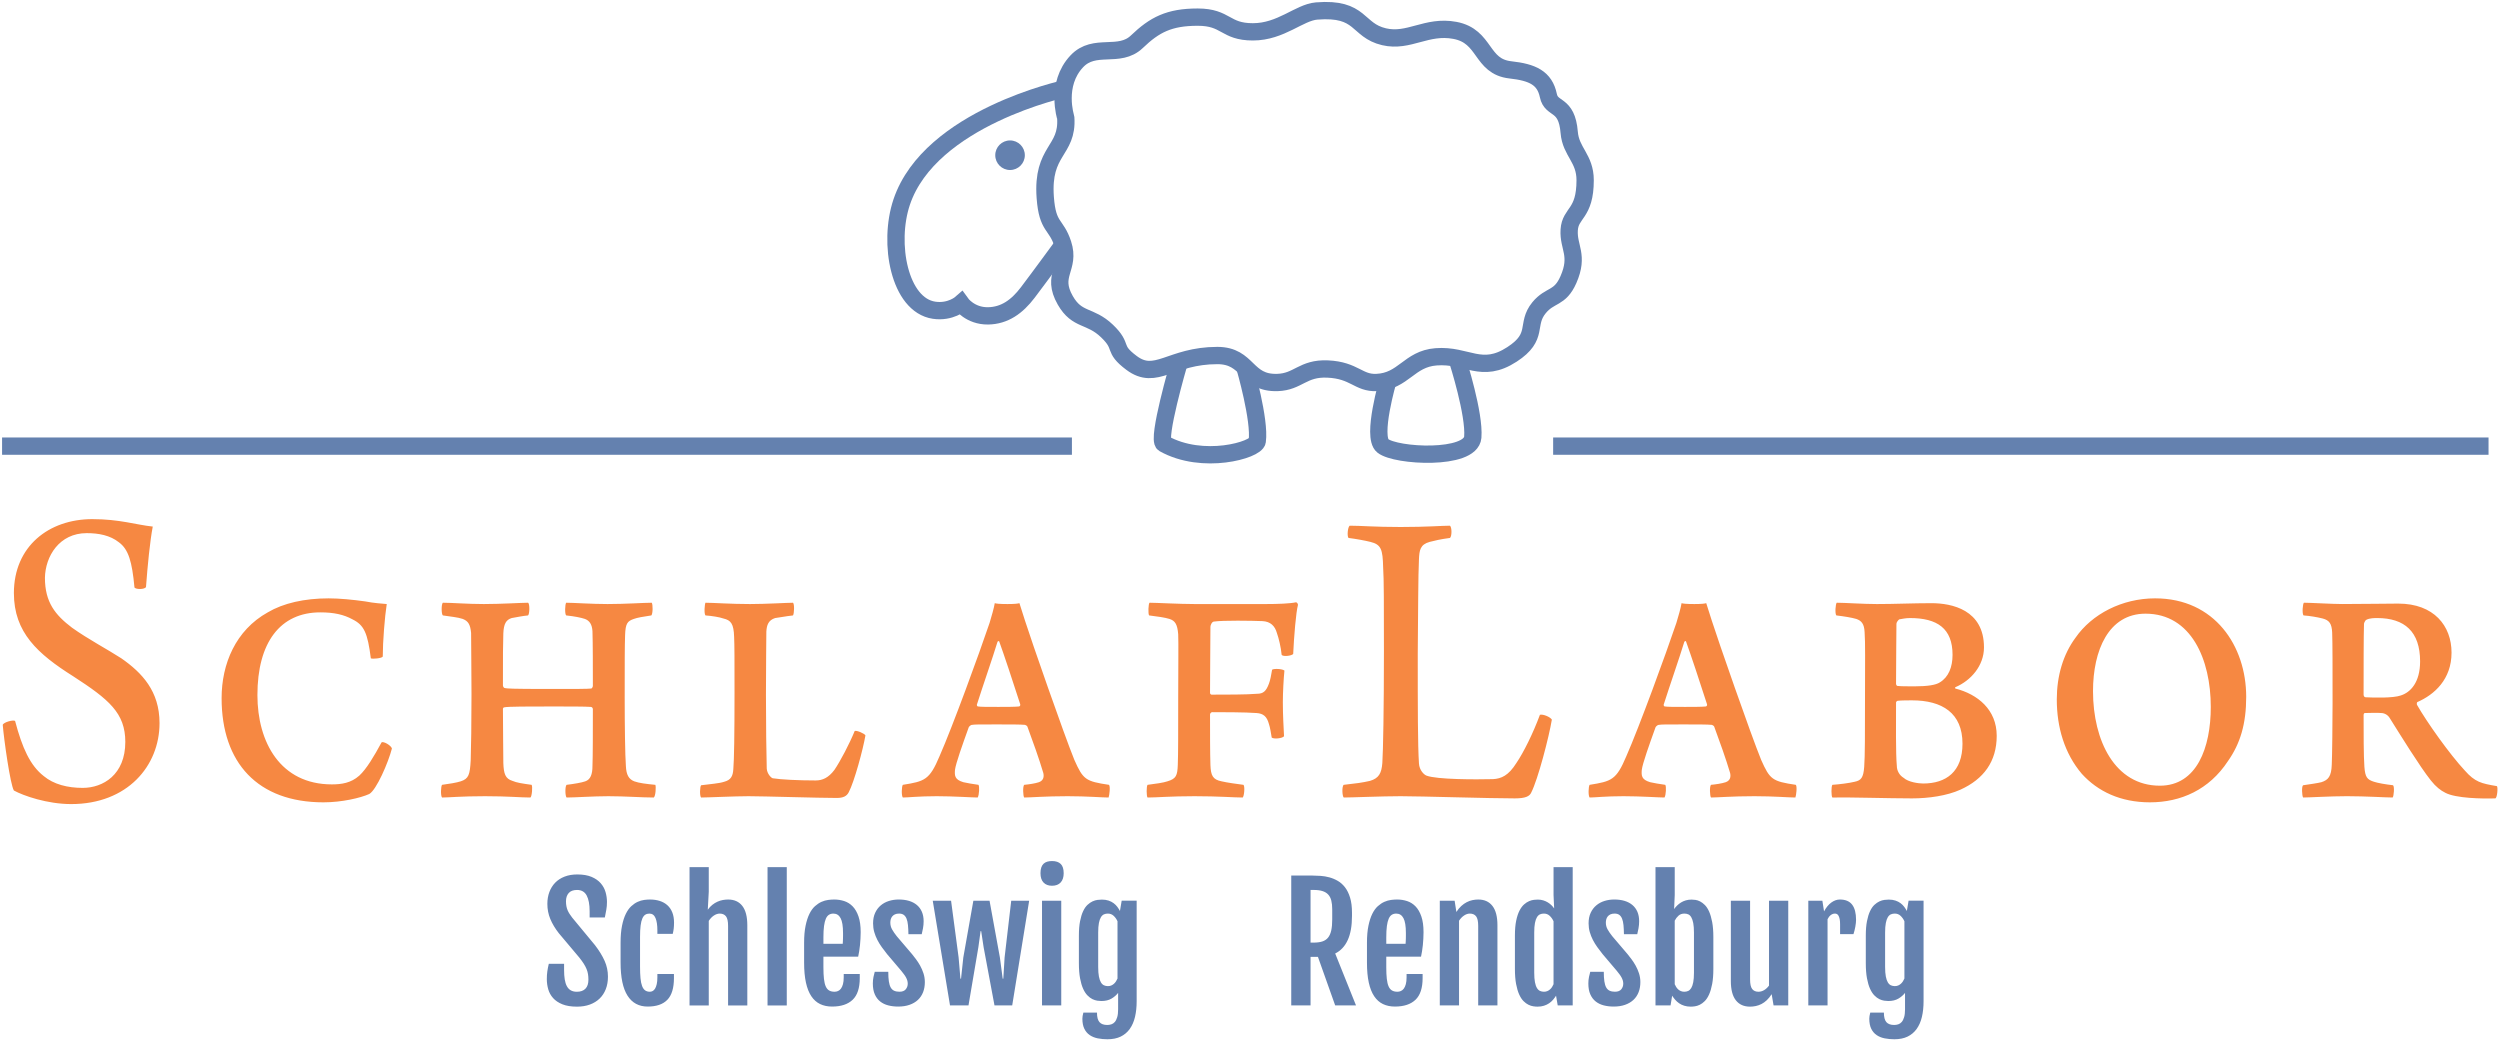 <?xml version="1.0" encoding="UTF-8" standalone="no"?>
<!DOCTYPE svg PUBLIC "-//W3C//DTD SVG 1.1//EN" "http://www.w3.org/Graphics/SVG/1.1/DTD/svg11.dtd">
<svg xmlns="http://www.w3.org/2000/svg" xmlns:xlink="http://www.w3.org/1999/xlink" xmlns:serif="http://www.serif.com/" width="173" height="72" viewBox="0 0 289 120" version="1.1" xml:space="preserve" style="fill-rule:evenodd;clip-rule:evenodd;stroke-miterlimit:2;"><g><path d="M63.375,114.217c0.108,0.381 0.296,0.721 0.563,1.02c0.266,0.298 0.624,0.539 1.072,0.72c0.448,0.182 1.012,0.273 1.692,0.273c0.55,0 1.046,-0.081 1.485,-0.242c0.44,-0.161 0.814,-0.391 1.125,-0.69c0.311,-0.299 0.549,-0.662 0.716,-1.09c0.167,-0.427 0.251,-0.908 0.251,-1.441c-0,-0.645 -0.129,-1.255 -0.387,-1.833c-0.258,-0.577 -0.627,-1.179 -1.107,-1.806l-2.646,-3.199c-0.111,-0.146 -0.211,-0.287 -0.299,-0.422c-0.087,-0.135 -0.162,-0.274 -0.224,-0.417c-0.061,-0.144 -0.108,-0.301 -0.14,-0.471c-0.033,-0.169 -0.049,-0.36 -0.049,-0.571c-0,-0.398 0.106,-0.716 0.317,-0.954c0.211,-0.237 0.53,-0.355 0.958,-0.355c0.515,0 0.887,0.212 1.116,0.637c0.228,0.425 0.343,1.035 0.343,1.832l0,0.712l1.758,-0c0.064,-0.328 0.121,-0.628 0.171,-0.901c0.05,-0.272 0.075,-0.569 0.075,-0.892c-0,-0.381 -0.055,-0.76 -0.163,-1.138c-0.108,-0.378 -0.294,-0.719 -0.558,-1.024c-0.264,-0.304 -0.617,-0.551 -1.059,-0.738c-0.443,-0.188 -0.995,-0.281 -1.657,-0.281c-0.545,-0 -1.033,0.083 -1.463,0.25c-0.431,0.167 -0.793,0.401 -1.086,0.703c-0.293,0.302 -0.517,0.661 -0.672,1.077c-0.155,0.416 -0.233,0.873 -0.233,1.371c-0,0.621 0.114,1.206 0.343,1.753c0.228,0.548 0.554,1.092 0.975,1.631l2.373,2.821c0.211,0.264 0.384,0.502 0.519,0.716c0.135,0.214 0.242,0.418 0.321,0.611c0.079,0.194 0.135,0.388 0.167,0.585c0.032,0.196 0.048,0.411 0.048,0.646c0,0.457 -0.114,0.804 -0.343,1.041c-0.228,0.237 -0.559,0.356 -0.993,0.356c-0.275,-0 -0.508,-0.054 -0.699,-0.163c-0.19,-0.108 -0.342,-0.269 -0.457,-0.483c-0.114,-0.214 -0.196,-0.476 -0.246,-0.787c-0.05,-0.31 -0.074,-0.667 -0.074,-1.072l-0,-0.729l-1.767,0c-0.076,0.316 -0.133,0.611 -0.171,0.883c-0.039,0.272 -0.058,0.57 -0.058,0.892c0,0.399 0.055,0.788 0.163,1.169Zm13.773,1.217c0.506,-0.524 0.76,-1.36 0.76,-2.509l0,-0.466l-1.916,0l0,0.378c0,0.317 -0.025,0.582 -0.075,0.796c-0.05,0.214 -0.114,0.385 -0.193,0.514c-0.079,0.129 -0.172,0.221 -0.277,0.277c-0.106,0.055 -0.214,0.083 -0.325,0.083c-0.217,-0 -0.399,-0.053 -0.545,-0.158c-0.147,-0.106 -0.264,-0.274 -0.352,-0.505c-0.088,-0.232 -0.149,-0.532 -0.184,-0.901c-0.036,-0.37 -0.053,-0.818 -0.053,-1.345l-0,-3.437c-0,-0.521 0.022,-0.955 0.066,-1.3c0.044,-0.346 0.111,-0.621 0.202,-0.827c0.091,-0.205 0.203,-0.35 0.338,-0.435c0.135,-0.084 0.293,-0.127 0.475,-0.127c0.328,-0 0.564,0.171 0.707,0.514c0.144,0.343 0.216,0.819 0.216,1.428l0,0.405l1.775,-0c0.047,-0.188 0.084,-0.383 0.11,-0.585c0.026,-0.202 0.04,-0.444 0.04,-0.725c-0,-0.451 -0.068,-0.844 -0.203,-1.178c-0.134,-0.334 -0.325,-0.611 -0.571,-0.83c-0.246,-0.22 -0.539,-0.384 -0.879,-0.492c-0.34,-0.109 -0.715,-0.163 -1.125,-0.163c-0.205,-0 -0.43,0.016 -0.677,0.048c-0.246,0.033 -0.495,0.106 -0.747,0.22c-0.252,0.114 -0.496,0.28 -0.733,0.497c-0.238,0.216 -0.449,0.511 -0.633,0.883c-0.185,0.372 -0.333,0.832 -0.444,1.38c-0.111,0.548 -0.167,1.205 -0.167,1.973l-0,2.285c-0,1.717 0.268,2.994 0.804,3.832c0.536,0.838 1.314,1.257 2.334,1.257c1.007,0 1.765,-0.262 2.272,-0.787Zm2.562,0.655l2.223,0l-0,-9.773c0.17,-0.264 0.368,-0.471 0.593,-0.62c0.226,-0.149 0.45,-0.224 0.673,-0.224c0.316,-0 0.556,0.104 0.721,0.312c0.164,0.208 0.246,0.579 0.246,1.112l-0,9.193l2.223,0l-0,-9.272c-0,-0.99 -0.192,-1.733 -0.575,-2.228c-0.384,-0.495 -0.931,-0.743 -1.64,-0.743c-0.205,-0 -0.411,0.019 -0.619,0.057c-0.208,0.038 -0.413,0.103 -0.615,0.193c-0.203,0.091 -0.399,0.211 -0.589,0.361c-0.191,0.149 -0.368,0.338 -0.532,0.567l0.114,-2.075l-0,-2.847l-2.223,-0l-0,15.987Zm9.017,0l2.224,0l0,-15.987l-2.224,-0l0,15.987Zm9.84,-0.655c0.548,-0.524 0.822,-1.36 0.822,-2.509l-0,-0.466l-1.855,0l0,0.378c0,0.317 -0.03,0.582 -0.088,0.796c-0.059,0.214 -0.136,0.385 -0.233,0.514c-0.097,0.129 -0.21,0.221 -0.338,0.277c-0.129,0.055 -0.261,0.083 -0.396,0.083c-0.252,-0 -0.461,-0.048 -0.628,-0.145c-0.167,-0.097 -0.299,-0.255 -0.396,-0.475c-0.097,-0.219 -0.165,-0.509 -0.206,-0.87c-0.041,-0.36 -0.062,-0.804 -0.062,-1.331l0,-1.231l4.017,0c0.041,-0.193 0.081,-0.404 0.119,-0.632c0.038,-0.229 0.069,-0.465 0.092,-0.708c0.023,-0.243 0.043,-0.491 0.057,-0.743c0.015,-0.252 0.022,-0.501 0.022,-0.747c0,-0.726 -0.083,-1.333 -0.25,-1.819c-0.167,-0.486 -0.391,-0.875 -0.673,-1.165c-0.281,-0.29 -0.607,-0.495 -0.976,-0.615c-0.369,-0.12 -0.753,-0.18 -1.151,-0.18c-0.217,-0 -0.453,0.016 -0.708,0.048c-0.254,0.033 -0.511,0.106 -0.769,0.22c-0.258,0.114 -0.508,0.28 -0.751,0.497c-0.243,0.216 -0.457,0.511 -0.642,0.883c-0.184,0.372 -0.334,0.832 -0.448,1.38c-0.114,0.548 -0.171,1.205 -0.171,1.973l-0,2.285c-0,0.902 0.07,1.674 0.211,2.316c0.14,0.642 0.348,1.168 0.624,1.578c0.275,0.41 0.613,0.712 1.015,0.905c0.401,0.193 0.862,0.29 1.384,0.29c1.037,0 1.83,-0.262 2.378,-0.787Zm-3.38,-6.473l0,-0.738c0,-0.522 0.023,-0.958 0.07,-1.31c0.047,-0.351 0.118,-0.634 0.211,-0.848c0.094,-0.214 0.214,-0.366 0.361,-0.457c0.146,-0.091 0.316,-0.136 0.509,-0.136c0.37,-0 0.648,0.176 0.835,0.527c0.188,0.352 0.282,0.926 0.282,1.723l-0,0.294c-0,0.115 -0.002,0.23 -0.005,0.348c-0.003,0.117 -0.007,0.23 -0.013,0.338c-0.006,0.108 -0.012,0.195 -0.017,0.259l-2.233,-0Zm5.942,5.854c0.152,0.34 0.36,0.614 0.624,0.821c0.264,0.209 0.574,0.358 0.932,0.449c0.357,0.091 0.738,0.136 1.142,0.136c0.492,0 0.93,-0.067 1.314,-0.202c0.384,-0.135 0.708,-0.325 0.971,-0.571c0.264,-0.247 0.463,-0.544 0.598,-0.893c0.135,-0.348 0.202,-0.736 0.202,-1.164c0,-0.352 -0.053,-0.689 -0.158,-1.011c-0.106,-0.322 -0.234,-0.619 -0.387,-0.892c-0.152,-0.272 -0.313,-0.521 -0.483,-0.747c-0.17,-0.226 -0.32,-0.418 -0.448,-0.576l-1.776,-2.083c-0.223,-0.281 -0.401,-0.542 -0.536,-0.782c-0.135,-0.24 -0.202,-0.501 -0.202,-0.782c0,-0.129 0.016,-0.255 0.048,-0.378c0.032,-0.123 0.088,-0.234 0.167,-0.334c0.079,-0.1 0.183,-0.18 0.312,-0.242c0.129,-0.061 0.29,-0.092 0.484,-0.092c0.222,-0 0.402,0.05 0.54,0.149c0.138,0.1 0.246,0.248 0.325,0.444c0.08,0.197 0.134,0.444 0.163,0.743c0.029,0.299 0.047,0.647 0.053,1.046l1.538,-0c0.047,-0.188 0.095,-0.413 0.145,-0.677c0.05,-0.264 0.075,-0.536 0.075,-0.817c0,-0.416 -0.068,-0.781 -0.203,-1.095c-0.134,-0.313 -0.328,-0.575 -0.58,-0.786c-0.252,-0.211 -0.553,-0.369 -0.905,-0.475c-0.352,-0.105 -0.747,-0.158 -1.186,-0.158c-0.399,-0 -0.777,0.056 -1.134,0.167c-0.358,0.111 -0.673,0.281 -0.945,0.51c-0.273,0.228 -0.489,0.515 -0.65,0.861c-0.162,0.346 -0.242,0.753 -0.242,1.222c-0,0.351 0.045,0.685 0.136,1.002c0.091,0.316 0.211,0.619 0.36,0.909c0.15,0.29 0.323,0.572 0.519,0.844c0.196,0.273 0.4,0.541 0.611,0.804l1.626,1.916c0.117,0.147 0.222,0.282 0.316,0.405c0.094,0.123 0.173,0.244 0.237,0.364c0.065,0.121 0.115,0.239 0.15,0.356c0.035,0.118 0.053,0.241 0.053,0.369c0,0.247 -0.077,0.463 -0.229,0.651c-0.152,0.187 -0.395,0.281 -0.729,0.281c-0.241,-0 -0.444,-0.038 -0.611,-0.114c-0.167,-0.076 -0.301,-0.202 -0.4,-0.378c-0.1,-0.176 -0.172,-0.412 -0.215,-0.708c-0.044,-0.295 -0.066,-0.663 -0.066,-1.103l-1.565,-0c-0.047,0.147 -0.095,0.343 -0.145,0.589c-0.05,0.246 -0.075,0.501 -0.075,0.765c-0,0.498 0.077,0.917 0.229,1.257Zm8.692,1.274l2.136,0l1.143,-6.732l0.255,-1.855l0.07,0l0.281,1.855l1.257,6.732l2.048,0l1.96,-12.102l-2.074,-0l-0.765,6.556l-0.15,2.452l-0.07,0l-0.325,-2.452l-1.195,-6.556l-1.872,-0l-1.161,6.556l-0.263,2.452l-0.071,0l-0.21,-2.452l-0.871,-6.556l-2.118,-0l1.995,12.102Zm12.793,-14.216c0.231,-0.255 0.347,-0.611 0.347,-1.068c-0,-0.492 -0.114,-0.85 -0.343,-1.072c-0.228,-0.223 -0.562,-0.334 -1.002,-0.334c-0.211,0 -0.398,0.025 -0.562,0.074c-0.164,0.05 -0.303,0.129 -0.418,0.238c-0.114,0.108 -0.202,0.252 -0.263,0.43c-0.062,0.179 -0.093,0.4 -0.093,0.664c-0,0.475 0.119,0.835 0.356,1.081c0.238,0.246 0.561,0.369 0.971,0.369c0.44,-0 0.775,-0.127 1.007,-0.382Zm-2.158,14.216l2.224,0l-0,-12.102l-2.224,-0l-0,12.102Zm4.781,0.826c-0.041,0.141 -0.07,0.273 -0.088,0.396c-0.017,0.123 -0.026,0.225 -0.026,0.307c-0,0.475 0.076,0.866 0.229,1.174c0.152,0.307 0.36,0.55 0.624,0.729c0.263,0.179 0.571,0.303 0.922,0.374c0.352,0.07 0.727,0.105 1.125,0.105c0.591,0 1.1,-0.102 1.525,-0.307c0.425,-0.206 0.775,-0.5 1.051,-0.884c0.275,-0.383 0.477,-0.846 0.606,-1.388c0.129,-0.542 0.193,-1.15 0.193,-1.824l0,-11.619l-1.731,-0l-0.202,1.195c-0.082,-0.158 -0.182,-0.316 -0.299,-0.475c-0.117,-0.158 -0.259,-0.3 -0.427,-0.426c-0.166,-0.126 -0.363,-0.227 -0.588,-0.303c-0.227,-0.076 -0.485,-0.114 -0.778,-0.114c-0.147,0 -0.313,0.012 -0.501,0.035c-0.187,0.023 -0.379,0.081 -0.577,0.171c-0.195,0.091 -0.388,0.224 -0.579,0.4c-0.19,0.176 -0.359,0.419 -0.505,0.73c-0.147,0.31 -0.265,0.696 -0.356,1.155c-0.091,0.46 -0.136,1.019 -0.136,1.675l-0,3.181c-0,0.686 0.045,1.27 0.136,1.754c0.091,0.483 0.209,0.886 0.356,1.208c0.146,0.323 0.313,0.579 0.501,0.769c0.187,0.191 0.378,0.333 0.57,0.427c0.194,0.093 0.382,0.153 0.564,0.18c0.181,0.026 0.339,0.039 0.474,0.039c0.462,-0 0.85,-0.092 1.165,-0.277c0.312,-0.184 0.57,-0.405 0.769,-0.663l0,1.907c0,0.369 -0.035,0.671 -0.106,0.905c-0.07,0.235 -0.162,0.418 -0.276,0.55c-0.116,0.132 -0.248,0.222 -0.4,0.272c-0.153,0.05 -0.311,0.075 -0.475,0.075c-0.405,0 -0.703,-0.109 -0.896,-0.325c-0.194,-0.217 -0.291,-0.586 -0.291,-1.108l-1.573,-0Zm2.387,-3.151c-0.138,-0.061 -0.258,-0.174 -0.357,-0.338c-0.099,-0.164 -0.177,-0.39 -0.233,-0.677c-0.056,-0.287 -0.084,-0.656 -0.084,-1.107l0,-3.982c0,-0.451 0.028,-0.818 0.084,-1.103c0.056,-0.284 0.134,-0.506 0.233,-0.668c0.099,-0.161 0.217,-0.271 0.351,-0.329c0.136,-0.059 0.285,-0.088 0.449,-0.088c0.264,-0 0.488,0.086 0.672,0.259c0.185,0.173 0.333,0.383 0.445,0.629l-0,6.618c-0.047,0.111 -0.104,0.22 -0.172,0.325c-0.067,0.105 -0.146,0.199 -0.237,0.281c-0.092,0.082 -0.193,0.148 -0.308,0.198c-0.114,0.05 -0.244,0.075 -0.392,0.075c-0.164,-0 -0.314,-0.031 -0.451,-0.093Zm21.643,2.325l2.232,0l-0,-5.616l0.853,0l1.995,5.616l2.408,0l-2.408,-6.003c0.638,-0.316 1.122,-0.833 1.45,-1.551c0.328,-0.718 0.492,-1.648 0.492,-2.791l0,-0.378c0,-0.679 -0.073,-1.258 -0.22,-1.735c-0.146,-0.478 -0.341,-0.875 -0.584,-1.191c-0.243,-0.317 -0.522,-0.566 -0.835,-0.747c-0.314,-0.182 -0.639,-0.318 -0.976,-0.409c-0.337,-0.091 -0.674,-0.148 -1.01,-0.171c-0.337,-0.024 -0.646,-0.036 -0.928,-0.036l-2.469,0l0,15.012Zm2.232,-7.26l-0,-6.09l0.343,0c0.416,0 0.761,0.043 1.037,0.131c0.275,0.088 0.497,0.223 0.664,0.405c0.167,0.181 0.285,0.413 0.355,0.694c0.071,0.281 0.106,0.615 0.106,1.002l0,1.186c0,0.504 -0.038,0.928 -0.114,1.27c-0.077,0.343 -0.2,0.619 -0.369,0.827c-0.17,0.208 -0.393,0.356 -0.668,0.444c-0.276,0.087 -0.613,0.131 -1.011,0.131l-0.343,-0Zm12.133,6.605c0.548,-0.524 0.822,-1.36 0.822,-2.509l0,-0.466l-1.854,0l-0,0.378c-0,0.317 -0.03,0.582 -0.088,0.796c-0.059,0.214 -0.136,0.385 -0.233,0.514c-0.097,0.129 -0.21,0.221 -0.339,0.277c-0.128,0.055 -0.26,0.083 -0.395,0.083c-0.252,-0 -0.461,-0.048 -0.628,-0.145c-0.167,-0.097 -0.299,-0.255 -0.396,-0.475c-0.097,-0.219 -0.166,-0.509 -0.206,-0.87c-0.042,-0.36 -0.062,-0.804 -0.062,-1.331l-0,-1.231l4.017,0c0.041,-0.193 0.08,-0.404 0.118,-0.632c0.038,-0.229 0.069,-0.465 0.093,-0.708c0.023,-0.243 0.042,-0.491 0.057,-0.743c0.014,-0.252 0.022,-0.501 0.022,-0.747c0,-0.726 -0.084,-1.333 -0.251,-1.819c-0.167,-0.486 -0.391,-0.875 -0.672,-1.165c-0.281,-0.29 -0.607,-0.495 -0.976,-0.615c-0.369,-0.12 -0.753,-0.18 -1.151,-0.18c-0.217,-0 -0.453,0.016 -0.708,0.048c-0.255,0.033 -0.511,0.106 -0.769,0.22c-0.258,0.114 -0.508,0.28 -0.751,0.497c-0.243,0.216 -0.457,0.511 -0.642,0.883c-0.184,0.372 -0.334,0.832 -0.448,1.38c-0.114,0.548 -0.171,1.205 -0.171,1.973l0,2.285c0,0.902 0.07,1.674 0.21,2.316c0.141,0.642 0.349,1.168 0.625,1.578c0.275,0.41 0.613,0.712 1.015,0.905c0.401,0.193 0.862,0.29 1.384,0.29c1.037,0 1.829,-0.262 2.377,-0.787Zm-3.379,-6.473l-0,-0.738c-0,-0.522 0.023,-0.958 0.07,-1.31c0.047,-0.351 0.117,-0.634 0.211,-0.848c0.094,-0.214 0.214,-0.366 0.361,-0.457c0.146,-0.091 0.316,-0.136 0.509,-0.136c0.369,-0 0.648,0.176 0.835,0.527c0.188,0.352 0.282,0.926 0.282,1.723l0,0.294c0,0.115 -0.002,0.23 -0.005,0.348c-0.003,0.117 -0.007,0.23 -0.013,0.338c-0.006,0.108 -0.012,0.195 -0.018,0.259l-2.232,-0Zm6.187,7.128l2.224,0l0,-9.791c0.17,-0.258 0.365,-0.46 0.585,-0.606c0.219,-0.147 0.44,-0.22 0.663,-0.22c0.317,-0 0.557,0.104 0.721,0.312c0.164,0.208 0.246,0.579 0.246,1.112l0,9.193l2.224,0l0,-9.272c0,-0.99 -0.192,-1.733 -0.576,-2.228c-0.384,-0.495 -0.93,-0.743 -1.639,-0.743c-0.223,-0 -0.447,0.023 -0.673,0.07c-0.225,0.047 -0.446,0.126 -0.663,0.238c-0.217,0.111 -0.426,0.259 -0.629,0.443c-0.202,0.185 -0.391,0.415 -0.567,0.69l-0,-0.008l-0.202,-1.292l-1.714,-0l-0,12.102Zm12.041,0.035c0.223,-0.07 0.422,-0.165 0.598,-0.285c0.176,-0.12 0.328,-0.257 0.457,-0.409c0.129,-0.152 0.243,-0.308 0.343,-0.466l0.193,1.125l1.732,0l0,-15.987l-2.215,-0l-0,3.225l0.07,1.53l-0.009,0.008c-0.082,-0.123 -0.184,-0.244 -0.307,-0.364c-0.123,-0.12 -0.264,-0.229 -0.422,-0.325c-0.158,-0.097 -0.334,-0.175 -0.527,-0.233c-0.194,-0.059 -0.399,-0.088 -0.616,-0.088c-0.117,0 -0.265,0.009 -0.443,0.026c-0.179,0.018 -0.367,0.068 -0.563,0.15c-0.196,0.082 -0.393,0.209 -0.589,0.382c-0.196,0.173 -0.373,0.413 -0.532,0.721c-0.158,0.307 -0.285,0.695 -0.382,1.164c-0.097,0.469 -0.145,1.043 -0.145,1.723l-0,3.841c-0,0.685 0.045,1.268 0.136,1.749c0.091,0.48 0.21,0.883 0.356,1.208c0.147,0.325 0.314,0.582 0.501,0.769c0.188,0.188 0.378,0.328 0.572,0.422c0.193,0.094 0.38,0.154 0.562,0.18c0.182,0.027 0.34,0.04 0.475,0.04c0.281,0 0.533,-0.035 0.755,-0.106Zm-0.452,-1.709c-0.138,-0.062 -0.257,-0.173 -0.356,-0.334c-0.1,-0.161 -0.177,-0.385 -0.233,-0.673c-0.056,-0.287 -0.084,-0.656 -0.084,-1.107l-0,-4.641c-0,-0.451 0.028,-0.818 0.084,-1.103c0.056,-0.284 0.133,-0.506 0.233,-0.668c0.099,-0.161 0.217,-0.271 0.351,-0.329c0.135,-0.059 0.285,-0.088 0.449,-0.088c0.263,-0 0.488,0.086 0.672,0.259c0.185,0.173 0.333,0.383 0.444,0.629l-0,7.277c-0.047,0.111 -0.104,0.22 -0.171,0.325c-0.068,0.106 -0.147,0.198 -0.238,0.277c-0.091,0.079 -0.193,0.144 -0.307,0.193c-0.115,0.05 -0.245,0.075 -0.392,0.075c-0.164,-0 -0.315,-0.031 -0.452,-0.092Zm5.814,0.4c0.152,0.34 0.36,0.614 0.624,0.821c0.264,0.209 0.574,0.358 0.931,0.449c0.358,0.091 0.739,0.136 1.143,0.136c0.492,0 0.93,-0.067 1.314,-0.202c0.384,-0.135 0.708,-0.325 0.971,-0.571c0.264,-0.247 0.463,-0.544 0.598,-0.893c0.135,-0.348 0.202,-0.736 0.202,-1.164c-0,-0.352 -0.053,-0.689 -0.158,-1.011c-0.106,-0.322 -0.235,-0.619 -0.387,-0.892c-0.152,-0.272 -0.313,-0.521 -0.483,-0.747c-0.17,-0.226 -0.32,-0.418 -0.449,-0.576l-1.775,-2.083c-0.223,-0.281 -0.401,-0.542 -0.536,-0.782c-0.135,-0.24 -0.202,-0.501 -0.202,-0.782c0,-0.129 0.016,-0.255 0.048,-0.378c0.032,-0.123 0.088,-0.234 0.167,-0.334c0.079,-0.1 0.183,-0.18 0.312,-0.242c0.129,-0.061 0.29,-0.092 0.484,-0.092c0.222,-0 0.402,0.05 0.54,0.149c0.138,0.1 0.246,0.248 0.325,0.444c0.079,0.197 0.133,0.444 0.163,0.743c0.029,0.299 0.047,0.647 0.053,1.046l1.538,-0c0.047,-0.188 0.095,-0.413 0.145,-0.677c0.049,-0.264 0.074,-0.536 0.074,-0.817c0,-0.416 -0.067,-0.781 -0.202,-1.095c-0.135,-0.313 -0.328,-0.575 -0.58,-0.786c-0.252,-0.211 -0.554,-0.369 -0.905,-0.475c-0.352,-0.105 -0.747,-0.158 -1.187,-0.158c-0.398,-0 -0.776,0.056 -1.133,0.167c-0.358,0.111 -0.673,0.281 -0.945,0.51c-0.273,0.228 -0.49,0.515 -0.651,0.861c-0.161,0.346 -0.241,0.753 -0.241,1.222c-0,0.351 0.045,0.685 0.136,1.002c0.091,0.316 0.211,0.619 0.36,0.909c0.15,0.29 0.322,0.572 0.519,0.844c0.196,0.273 0.4,0.541 0.611,0.804l1.626,1.916c0.117,0.147 0.222,0.282 0.316,0.405c0.094,0.123 0.173,0.244 0.237,0.364c0.065,0.121 0.115,0.239 0.15,0.356c0.035,0.118 0.052,0.241 0.052,0.369c0,0.247 -0.076,0.463 -0.228,0.651c-0.152,0.187 -0.396,0.281 -0.73,0.281c-0.24,-0 -0.443,-0.038 -0.61,-0.114c-0.167,-0.076 -0.301,-0.202 -0.4,-0.378c-0.1,-0.176 -0.172,-0.412 -0.216,-0.708c-0.044,-0.295 -0.066,-0.663 -0.066,-1.103l-1.564,-0c-0.047,0.147 -0.095,0.343 -0.145,0.589c-0.05,0.246 -0.075,0.501 -0.075,0.765c0,0.498 0.076,0.917 0.229,1.257Zm7.532,1.274l1.74,0l0.185,-1.125c0.099,0.158 0.215,0.314 0.347,0.466c0.132,0.152 0.284,0.289 0.457,0.409c0.173,0.12 0.372,0.215 0.598,0.285c0.225,0.071 0.479,0.106 0.76,0.106c0.135,0 0.293,-0.013 0.475,-0.04c0.181,-0.026 0.369,-0.086 0.562,-0.18c0.193,-0.094 0.384,-0.234 0.571,-0.422c0.188,-0.187 0.355,-0.444 0.501,-0.769c0.147,-0.325 0.265,-0.728 0.356,-1.208c0.091,-0.481 0.137,-1.064 0.137,-1.749l0,-3.665c0,-0.686 -0.046,-1.269 -0.137,-1.749c-0.091,-0.481 -0.208,-0.882 -0.351,-1.205c-0.144,-0.322 -0.308,-0.575 -0.492,-0.76c-0.185,-0.184 -0.37,-0.324 -0.554,-0.417c-0.185,-0.094 -0.364,-0.153 -0.536,-0.176c-0.173,-0.023 -0.321,-0.035 -0.444,-0.035c-0.24,0 -0.462,0.029 -0.664,0.088c-0.202,0.058 -0.386,0.139 -0.553,0.241c-0.167,0.103 -0.317,0.219 -0.449,0.348c-0.132,0.128 -0.247,0.263 -0.347,0.404l-0.009,-0.009l0.071,-1.6l0,-3.225l-2.224,-0l0,15.987Zm2.224,-9.8c0.111,-0.222 0.256,-0.414 0.435,-0.575c0.178,-0.161 0.405,-0.242 0.681,-0.242c0.164,-0 0.313,0.029 0.448,0.088c0.135,0.058 0.251,0.17 0.347,0.334c0.097,0.164 0.173,0.388 0.229,0.672c0.055,0.284 0.083,0.652 0.083,1.103l-0,4.632c-0,0.451 -0.028,0.82 -0.083,1.107c-0.056,0.288 -0.134,0.512 -0.233,0.673c-0.1,0.161 -0.217,0.272 -0.352,0.334c-0.135,0.061 -0.284,0.092 -0.448,0.092c-0.146,-0 -0.278,-0.025 -0.395,-0.075c-0.118,-0.049 -0.22,-0.114 -0.308,-0.193c-0.088,-0.079 -0.166,-0.171 -0.233,-0.277c-0.067,-0.105 -0.124,-0.214 -0.171,-0.325l0,-7.348Zm6.486,6.97c-0,0.996 0.192,1.74 0.576,2.232c0.383,0.493 0.93,0.739 1.639,0.739c0.222,0 0.445,-0.024 0.668,-0.071c0.222,-0.047 0.441,-0.124 0.655,-0.232c0.213,-0.109 0.418,-0.255 0.615,-0.44c0.196,-0.185 0.382,-0.414 0.558,-0.69l0.009,-0l0.219,1.292l1.697,0l-0,-12.102l-2.224,-0l-0,9.808c-0.17,0.229 -0.36,0.404 -0.571,0.528c-0.211,0.123 -0.428,0.184 -0.651,0.184c-0.316,-0 -0.556,-0.104 -0.72,-0.312c-0.164,-0.208 -0.246,-0.578 -0.246,-1.112l-0,-9.096l-2.224,-0l-0,9.272Zm8.956,2.83l2.224,0l0,-9.967c0.099,-0.205 0.224,-0.364 0.373,-0.479c0.15,-0.114 0.312,-0.171 0.488,-0.171c0.082,-0 0.158,0.019 0.229,0.057c0.07,0.038 0.131,0.106 0.184,0.202c0.053,0.097 0.095,0.224 0.128,0.383c0.032,0.158 0.048,0.36 0.048,0.606l0,1.125l1.547,-0c0.041,-0.123 0.08,-0.259 0.118,-0.409c0.038,-0.149 0.071,-0.299 0.097,-0.448c0.026,-0.149 0.047,-0.293 0.062,-0.431c0.014,-0.137 0.022,-0.256 0.022,-0.356c-0,-0.785 -0.153,-1.374 -0.457,-1.766c-0.305,-0.393 -0.777,-0.589 -1.415,-0.589c-0.334,-0 -0.661,0.114 -0.98,0.343c-0.32,0.228 -0.603,0.571 -0.849,1.028l-0.193,-1.23l-1.626,-0l0,12.102Zm7.163,0.826c-0.041,0.141 -0.07,0.273 -0.088,0.396c-0.017,0.123 -0.026,0.225 -0.026,0.307c0,0.475 0.076,0.866 0.228,1.174c0.153,0.307 0.361,0.55 0.624,0.729c0.264,0.179 0.572,0.303 0.923,0.374c0.352,0.07 0.727,0.105 1.125,0.105c0.592,-0 1.1,-0.102 1.525,-0.307c0.425,-0.206 0.775,-0.5 1.05,-0.884c0.276,-0.383 0.478,-0.846 0.607,-1.388c0.129,-0.542 0.193,-1.15 0.193,-1.824l-0,-11.619l-1.731,-0l-0.202,1.195c-0.082,-0.158 -0.182,-0.316 -0.299,-0.475c-0.117,-0.158 -0.259,-0.3 -0.426,-0.426c-0.167,-0.126 -0.364,-0.227 -0.589,-0.303c-0.226,-0.076 -0.485,-0.114 -0.778,-0.114c-0.147,0 -0.314,0.012 -0.501,0.035c-0.188,0.023 -0.38,0.081 -0.576,0.171c-0.196,0.091 -0.39,0.224 -0.58,0.4c-0.19,0.176 -0.359,0.419 -0.505,0.73c-0.147,0.31 -0.265,0.696 -0.356,1.155c-0.091,0.46 -0.136,1.019 -0.136,1.675l-0,3.181c-0,0.686 0.045,1.27 0.136,1.754c0.091,0.483 0.209,0.886 0.356,1.208c0.146,0.323 0.313,0.579 0.501,0.769c0.187,0.191 0.378,0.333 0.571,0.427c0.193,0.093 0.381,0.153 0.563,0.18c0.181,0.026 0.339,0.039 0.474,0.039c0.463,-0 0.851,-0.092 1.165,-0.277c0.313,-0.184 0.569,-0.405 0.769,-0.663l-0,1.907c-0,0.369 -0.035,0.671 -0.106,0.905c-0.07,0.235 -0.162,0.418 -0.277,0.55c-0.114,0.132 -0.247,0.222 -0.399,0.272c-0.153,0.05 -0.311,0.075 -0.475,0.075c-0.404,0 -0.703,-0.109 -0.897,-0.325c-0.193,-0.217 -0.29,-0.586 -0.29,-1.108l-1.573,-0Zm2.386,-3.151c-0.137,-0.061 -0.256,-0.174 -0.356,-0.338c-0.099,-0.164 -0.177,-0.39 -0.232,-0.677c-0.056,-0.287 -0.084,-0.656 -0.084,-1.107l0,-3.982c0,-0.451 0.028,-0.818 0.084,-1.103c0.055,-0.284 0.133,-0.506 0.232,-0.668c0.1,-0.161 0.217,-0.271 0.352,-0.329c0.135,-0.059 0.284,-0.088 0.448,-0.088c0.264,-0 0.488,0.086 0.673,0.259c0.184,0.173 0.332,0.383 0.443,0.629l-0,6.618c-0.047,0.111 -0.104,0.22 -0.171,0.325c-0.067,0.105 -0.146,0.199 -0.237,0.281c-0.091,0.082 -0.194,0.148 -0.308,0.198c-0.114,0.05 -0.245,0.075 -0.391,0.075c-0.164,-0 -0.315,-0.031 -0.453,-0.093Z" style="fill:#6481af;fill-rule:nonzero;"/><path d="M1.744,83.199c-0.23,-0.152 -1.334,0.152 -1.426,0.456c0.138,1.72 0.874,6.932 1.288,7.59c1.104,0.607 3.864,1.568 6.624,1.568c6.486,0 10.212,-4.402 10.212,-9.361c-0,-3.694 -2.024,-5.819 -4.416,-7.489c-1.564,-1.012 -3.864,-2.226 -5.704,-3.542c-1.932,-1.467 -3.128,-2.934 -3.128,-5.768c0.046,-2.479 1.656,-5.161 4.83,-5.161c1.38,-0 2.714,0.253 3.726,1.062c1.104,0.81 1.518,2.227 1.794,5.212c0.138,0.253 1.196,0.253 1.334,-0.05c0.184,-2.48 0.46,-5.313 0.782,-6.983c-1.932,-0.203 -3.818,-0.86 -6.992,-0.86c-5.014,-0 -9.062,3.137 -9.062,8.551c0,4.554 2.76,7.033 6.854,9.614c4.14,2.682 6.026,4.25 6.026,7.59c-0,3.795 -2.576,5.313 -4.922,5.313c-1.748,0 -3.358,-0.405 -4.508,-1.366c-1.564,-1.215 -2.484,-3.239 -3.312,-6.376Zm41.124,-7.236c0.184,0.102 1.288,-0 1.38,-0.202c-0,-1.72 0.23,-4.605 0.46,-6.072c-0.506,-0.051 -1.472,-0.101 -2.484,-0.304c-1.426,-0.202 -2.99,-0.354 -4.232,-0.354c-2.806,0 -5.244,0.557 -7.038,1.619c-3.726,2.075 -5.336,5.971 -5.336,9.918c-0,7.489 4.186,12.043 11.776,12.043c2.116,0 4.278,-0.506 5.29,-0.962c0.828,-0.455 2.208,-3.643 2.622,-5.262c-0.092,-0.354 -0.966,-0.86 -1.196,-0.708c-0.874,1.619 -1.748,3.086 -2.576,3.845c-0.966,0.86 -2.07,1.012 -3.174,1.012c-5.934,-0 -8.602,-4.857 -8.602,-10.322c-0,-6.072 2.622,-9.564 7.268,-9.564c1.564,0 2.714,0.253 3.726,0.81c1.334,0.658 1.748,1.569 2.116,4.503Zm8.326,-4.958c0.966,0.151 1.702,0.202 2.3,0.404c0.644,0.253 0.874,0.658 0.966,1.62c0,0.759 0.046,5.161 0.046,7.084c-0,3.137 -0.046,6.375 -0.092,7.64c-0.092,1.67 -0.23,2.125 -1.15,2.429c-0.46,0.152 -1.38,0.304 -2.162,0.405c-0.138,0.152 -0.184,1.265 -0,1.467c0.782,-0 2.208,-0.152 4.968,-0.152c2.668,0 4.094,0.152 5.244,0.152c0.184,-0.101 0.276,-1.315 0.138,-1.467c-1.104,-0.152 -1.748,-0.253 -2.208,-0.456c-0.828,-0.253 -1.012,-0.809 -1.058,-2.074c-0,-0.81 -0.046,-4.301 -0.046,-6.275c0,0 0.046,-0.151 0.138,-0.151c0.368,-0.102 2.99,-0.102 5.52,-0.102c1.84,0 3.91,0 4.508,0.051c0.138,0 0.23,0.152 0.23,0.253c0,2.277 0,5.566 -0.046,6.578c0,0.961 -0.23,1.569 -0.828,1.771c-0.414,0.152 -1.334,0.304 -2.162,0.405c-0.184,0.152 -0.184,1.265 -0,1.467c0.966,-0 3.082,-0.152 4.83,-0.152c1.932,0 3.864,0.152 5.244,0.152c0.23,-0.152 0.276,-1.315 0.184,-1.467c-1.058,-0.101 -1.886,-0.203 -2.438,-0.405c-0.644,-0.253 -0.92,-0.759 -0.966,-1.771c-0.092,-1.214 -0.138,-4.756 -0.138,-7.894c0,-4.301 0,-5.819 0.046,-7.235c0.046,-1.367 0.276,-1.62 1.012,-1.873c0.414,-0.151 1.012,-0.253 2.024,-0.404c0.184,-0.203 0.184,-1.265 0.046,-1.468c-0.92,0 -3.036,0.152 -5.106,0.152c-1.886,0 -3.91,-0.152 -4.784,-0.152c-0.138,0.152 -0.184,1.316 0,1.468c0.966,0.101 1.702,0.253 2.162,0.404c0.552,0.203 0.828,0.658 0.874,1.417c0.046,1.316 0.046,4.453 0.046,6.325c0,0.152 -0.138,0.304 -0.184,0.304c-0.46,0.05 -1.61,0.05 -5.06,0.05c-4.186,-0 -4.692,-0.05 -4.922,-0.101c-0.138,0 -0.23,-0.202 -0.23,-0.303c0,-3.542 0,-4.807 0.046,-6.022c0.046,-1.113 0.322,-1.568 0.966,-1.771c0.552,-0.101 1.334,-0.253 1.886,-0.303c0.184,-0.102 0.23,-1.367 -0,-1.468c-0.782,0 -3.082,0.152 -5.106,0.152c-1.932,0 -3.634,-0.152 -4.738,-0.152c-0.184,0.152 -0.184,1.316 0,1.468Zm30.359,-0c0.736,0.05 1.656,0.202 2.07,0.354c0.874,0.202 1.196,0.607 1.242,2.125c0.046,0.961 0.046,2.682 0.046,6.477c0,4.706 -0.046,7.792 -0.138,8.804c-0.046,0.81 -0.276,1.265 -1.058,1.468c-0.598,0.202 -1.564,0.253 -2.668,0.404c-0.138,0.152 -0.184,1.215 0,1.417c0.736,-0 3.91,-0.152 5.474,-0.152c1.748,0 8.096,0.203 10.212,0.203c0.736,0 1.15,-0.203 1.381,-0.658c0.644,-1.214 1.656,-4.959 1.932,-6.578c-0.092,-0.202 -1.012,-0.607 -1.242,-0.506c-0.598,1.467 -1.657,3.491 -2.347,4.503c-0.69,0.911 -1.38,1.215 -2.162,1.215c-1.978,-0 -4.048,-0.101 -4.968,-0.253c-0.184,-0.051 -0.644,-0.506 -0.69,-1.113c-0.046,-1.468 -0.092,-5.313 -0.092,-8.552c0,-3.744 0.046,-6.072 0.046,-7.286c0.046,-0.759 0.23,-1.316 1.012,-1.569c0.46,-0.05 1.15,-0.202 2.07,-0.303c0.138,-0.203 0.184,-1.316 0,-1.468c-0.69,0 -3.128,0.152 -4.968,0.152c-2.254,0 -4.232,-0.152 -5.152,-0.152c-0.092,0.152 -0.184,1.265 -0,1.468Zm22.816,19.582c-0.138,0.152 -0.184,1.265 0,1.467c0.598,-0 1.84,-0.152 3.91,-0.152c1.978,0 4.094,0.152 4.738,0.152c0.184,-0.253 0.23,-1.315 0.092,-1.467c-0.69,-0.101 -1.334,-0.203 -1.748,-0.304c-1.012,-0.303 -1.012,-0.759 -0.966,-1.417c0.092,-0.759 0.874,-2.934 1.564,-4.857c-0,-0.101 0.23,-0.354 0.414,-0.354c0.322,-0.051 0.69,-0.051 2.852,-0.051c1.564,-0 2.76,-0 3.266,0.051c0.046,0 0.23,0.101 0.276,0.202c0.598,1.619 1.38,3.795 1.84,5.364c0.092,0.404 0.046,0.86 -0.506,1.062c-0.46,0.152 -1.15,0.253 -1.702,0.304c-0.184,0.152 -0.138,1.315 -0,1.467c0.736,-0 2.438,-0.152 5.014,-0.152c2.254,0 3.955,0.152 4.738,0.152c0.092,-0.202 0.23,-1.315 0.046,-1.467c-2.714,-0.405 -2.99,-0.607 -4.002,-2.884c-1.196,-2.935 -5.014,-13.915 -5.704,-16.091l-0.644,-2.024c-0.184,0.05 -0.506,0.101 -1.38,0.101c-0.92,0 -1.334,-0.051 -1.472,-0.101c-0.092,0.556 -0.368,1.518 -0.598,2.277c-1.196,3.542 -4.278,11.992 -5.796,15.433c-1.15,2.732 -1.702,2.884 -4.232,3.289Zm10.948,-16.546c0.046,-0.051 0.138,-0.102 0.184,-0.051c0.552,1.518 1.61,4.706 2.438,7.286c0.046,0.152 -0.092,0.253 -0.138,0.253c-0.46,0.051 -1.564,0.051 -2.392,0.051c-1.334,0 -2.024,0 -2.346,-0.051c-0.092,0 -0.138,-0.101 -0.138,-0.202c0.69,-2.176 1.84,-5.465 2.392,-7.286Zm17.525,-3.036c0.874,0.101 1.886,0.253 2.346,0.404c0.644,0.203 0.92,0.608 1.012,1.771c0.046,1.215 0,3.34 0,7.388c0,4.301 0,6.426 -0.046,7.691c-0.046,1.265 -0.184,1.619 -1.196,1.923c-0.414,0.152 -1.472,0.304 -2.3,0.405c-0.138,0.152 -0.138,1.315 -0,1.467c1.104,-0 2.622,-0.152 5.428,-0.152c2.806,0 4.554,0.152 5.566,0.152c0.184,-0.152 0.276,-1.315 0.092,-1.467c-0.782,-0.101 -1.886,-0.253 -2.53,-0.405c-1.012,-0.202 -1.242,-0.658 -1.288,-1.872c-0.046,-1.468 -0.046,-3.694 -0.046,-5.87c-0,-0.101 0.138,-0.253 0.23,-0.253c0.966,-0 3.91,-0 5.152,0.101c0.782,0.051 1.196,0.405 1.426,1.265c0.138,0.405 0.23,1.012 0.322,1.569c0.23,0.202 1.242,0.101 1.426,-0.152c-0.046,-1.012 -0.138,-2.327 -0.138,-3.947c-0,-1.113 0.092,-2.783 0.184,-3.643c-0.23,-0.202 -1.196,-0.253 -1.426,-0.101c-0.092,0.607 -0.23,1.265 -0.368,1.619c-0.322,0.86 -0.644,1.164 -1.38,1.164c-1.104,0.101 -3.726,0.101 -5.244,0.101c-0.092,0 -0.184,-0.101 -0.184,-0.202c-0,-2.631 0.046,-5.617 0.046,-7.641c0,-0.202 0.184,-0.607 0.414,-0.607c1.012,-0.152 4.416,-0.101 5.612,-0.051c0.92,0.051 1.426,0.557 1.656,1.367c0.23,0.657 0.46,1.619 0.552,2.53c0.184,0.253 1.196,0.101 1.334,-0.102c0.092,-2.024 0.322,-4.807 0.552,-5.667c-0,-0.101 -0.092,-0.303 -0.23,-0.303c-0.69,0.151 -2.116,0.202 -3.45,0.202l-8.28,0c-1.748,0 -4.462,-0.152 -5.198,-0.152c-0.138,0.101 -0.184,1.316 -0.046,1.468Zm23.046,-8.957c0.828,0.102 1.932,0.304 2.53,0.456c1.242,0.303 1.426,0.86 1.472,2.935c0.092,1.315 0.092,4.351 0.092,9.715c0,6.578 -0.092,11.537 -0.184,12.903c-0.092,1.214 -0.414,1.771 -1.426,2.074c-0.874,0.203 -1.656,0.304 -3.036,0.456c-0.23,0.152 -0.184,1.315 0,1.467c0.92,-0 4.416,-0.152 6.578,-0.152c2.346,0 10.258,0.253 13.202,0.253c1.242,-0 1.702,-0.253 1.886,-0.657c0.782,-1.518 2.07,-6.477 2.392,-8.451c-0.184,-0.303 -1.012,-0.657 -1.38,-0.556c-0.782,2.125 -1.886,4.351 -2.714,5.566c-0.92,1.467 -1.748,1.821 -2.714,1.872c-2.024,0.051 -6.486,0.051 -7.682,-0.405c-0.276,-0.101 -0.828,-0.607 -0.874,-1.417c-0.138,-2.175 -0.138,-6.375 -0.138,-12.65c0.046,-4.756 0.046,-9.108 0.138,-10.929c0.046,-1.063 0.138,-1.721 1.242,-2.024c0.598,-0.152 1.196,-0.304 2.346,-0.456c0.23,-0.202 0.23,-1.214 0,-1.416c-0.92,-0 -2.622,0.151 -5.704,0.151c-3.036,-0 -4.554,-0.151 -5.888,-0.151c-0.23,0.151 -0.322,1.214 -0.138,1.416Zm27.875,28.539c-0.138,0.152 -0.184,1.265 0,1.467c0.598,-0 1.84,-0.152 3.91,-0.152c1.978,0 4.094,0.152 4.738,0.152c0.184,-0.253 0.23,-1.315 0.092,-1.467c-0.69,-0.101 -1.334,-0.203 -1.748,-0.304c-1.012,-0.303 -1.012,-0.759 -0.966,-1.417c0.092,-0.759 0.874,-2.934 1.564,-4.857c0,-0.101 0.23,-0.354 0.414,-0.354c0.322,-0.051 0.69,-0.051 2.852,-0.051c1.564,-0 2.76,-0 3.266,0.051c0.046,0 0.23,0.101 0.276,0.202c0.598,1.619 1.38,3.795 1.84,5.364c0.092,0.404 0.046,0.86 -0.506,1.062c-0.46,0.152 -1.15,0.253 -1.702,0.304c-0.184,0.152 -0.138,1.315 0,1.467c0.736,-0 2.438,-0.152 5.014,-0.152c2.254,0 3.956,0.152 4.738,0.152c0.092,-0.202 0.23,-1.315 0.046,-1.467c-2.714,-0.405 -2.99,-0.607 -4.002,-2.884c-1.196,-2.935 -5.014,-13.915 -5.704,-16.091l-0.644,-2.024c-0.184,0.05 -0.506,0.101 -1.38,0.101c-0.92,0 -1.334,-0.051 -1.472,-0.101c-0.092,0.556 -0.368,1.518 -0.598,2.277c-1.196,3.542 -4.278,11.992 -5.796,15.433c-1.15,2.732 -1.702,2.884 -4.232,3.289Zm10.948,-16.546c0.046,-0.051 0.138,-0.102 0.184,-0.051c0.552,1.518 1.61,4.706 2.438,7.286c0.046,0.152 -0.092,0.253 -0.138,0.253c-0.46,0.051 -1.564,0.051 -2.392,0.051c-1.334,0 -2.024,0 -2.346,-0.051c-0.092,0 -0.138,-0.101 -0.138,-0.202c0.69,-2.176 1.84,-5.465 2.392,-7.286Zm17.571,-3.036c0.874,0.101 1.794,0.253 2.3,0.404c0.598,0.203 0.92,0.557 0.966,1.518c0.092,1.316 0.046,3.188 0.046,7.692c-0,3.845 -0,6.729 -0.092,7.893c-0.092,1.265 -0.368,1.569 -1.104,1.721c-0.598,0.151 -1.794,0.303 -2.576,0.354c-0.138,0.152 -0.138,1.315 -0,1.467c1.702,-0.05 6.578,0.101 9.2,0.101c1.932,-0 4.048,-0.303 5.612,-1.012c2.668,-1.214 4.186,-3.238 4.186,-6.223c-0,-3.036 -2.208,-4.807 -4.784,-5.465c-0.046,-0.051 -0.046,-0.101 0,-0.152c1.794,-0.759 3.312,-2.479 3.312,-4.605c-0,-4.351 -3.726,-5.11 -6.072,-5.11c-2.162,-0 -4.232,0.101 -6.302,0.101c-1.61,0 -3.68,-0.152 -4.646,-0.152c-0.138,0.101 -0.23,1.265 -0.046,1.468Zm8.51,0.303c3.174,0 4.922,1.215 4.922,4.251c-0,1.416 -0.46,2.58 -1.472,3.187c-0.46,0.304 -1.426,0.456 -2.898,0.456c-0.966,-0 -1.61,-0 -2.024,-0.051c-0.046,-0 -0.138,-0.152 -0.138,-0.202c-0,-2.581 0.046,-5.92 0.046,-6.983c0,-0.152 0.184,-0.405 0.322,-0.506c0.322,-0.051 0.736,-0.152 1.242,-0.152Zm1.518,19.127c-0.506,-0 -1.702,-0.152 -2.254,-0.658c-0.506,-0.303 -0.782,-0.86 -0.782,-1.366c-0.138,-1.518 -0.092,-5.009 -0.092,-7.337c-0,-0.051 0.092,-0.202 0.184,-0.202c0.368,-0.051 1.38,-0.051 1.656,-0.051c3.496,0 5.842,1.467 5.842,5.009c0,3.239 -1.886,4.605 -4.554,4.605Zm26.219,2.176c3.588,0 6.854,-1.468 9.015,-4.757c1.427,-2.024 2.116,-4.301 2.116,-7.438c0,-5.869 -3.633,-11.385 -10.533,-11.385c-3.818,0 -7.314,1.822 -9.2,4.554c-1.426,1.923 -2.162,4.402 -2.162,7.135c0,3.188 0.874,6.224 2.898,8.602c1.84,2.024 4.462,3.289 7.866,3.289Zm1.15,-1.923c-5.198,0 -7.728,-5.212 -7.728,-10.93c-0,-4.705 1.794,-8.956 6.072,-8.956c5.29,0 7.543,5.313 7.543,10.778c0,4.706 -1.609,9.108 -5.887,9.108Zm16.606,-19.683c0.736,0.05 1.61,0.202 2.208,0.354c0.782,0.202 1.058,0.607 1.104,1.619c0.046,1.012 0.046,4.301 0.046,8.147c0,1.973 -0.046,6.325 -0.092,7.134c-0.046,1.366 -0.414,1.771 -1.196,2.024c-0.368,0.101 -1.426,0.253 -2.116,0.354c-0.184,0.102 -0.138,1.215 -0,1.417c0.736,-0 3.128,-0.152 5.06,-0.152c2.208,0 4.462,0.152 5.29,0.152c0.138,-0.152 0.23,-1.265 0.046,-1.417c-0.874,-0.101 -1.748,-0.253 -2.208,-0.404c-0.782,-0.253 -1.012,-0.506 -1.104,-1.721c-0.092,-1.214 -0.092,-4.048 -0.092,-6.021c-0,-0.051 0.046,-0.203 0.138,-0.203c0.506,0 1.426,-0.05 1.886,0c0.368,0 0.782,0.203 1.012,0.608c1.242,1.973 3.45,5.566 4.738,7.185c0.598,0.759 1.15,1.164 1.656,1.417c1.196,0.657 4.324,0.708 5.796,0.657c0.23,-0.05 0.322,-1.315 0.184,-1.416c-1.794,-0.304 -2.53,-0.456 -3.726,-1.822c-1.702,-1.822 -4.37,-5.566 -5.52,-7.59c-0,-0.051 -0.046,-0.202 0.046,-0.304c1.978,-0.86 3.956,-2.631 3.956,-5.717c0,-3.087 -2.024,-5.668 -6.164,-5.668c-1.38,-0 -4.002,0.051 -6.486,0.051c-1.15,0 -3.634,-0.152 -4.416,-0.152c-0.138,0.101 -0.23,1.265 -0.046,1.468Zm7.268,0.506c0.368,-0.203 0.966,-0.203 1.242,-0.203c3.174,0 4.968,1.569 4.968,5.01c0,2.428 -1.104,3.592 -2.254,3.946c-0.874,0.304 -3.036,0.253 -4.048,0.203c-0.138,0 -0.23,-0.152 -0.23,-0.304c-0,-2.631 -0,-6.932 0.046,-8.197c0,-0.101 0.184,-0.455 0.276,-0.455Z" style="fill:#f68842;fill-rule:nonzero;"/><path d="M0.24,51.434l123.674,0" style="fill:none;stroke:#6481af;stroke-width:2px;"/><path d="M179.544,51.434l108.131,0" style="fill:none;stroke:#6481af;stroke-width:2px;"/><path d="M131.422,4.685c2.047,-1.962 3.732,-2.843 7.033,-2.843c3.332,-0 3.121,1.701 6.378,1.701c3.258,0 5.354,-2.246 7.37,-2.41c5.244,-0.425 4.605,2.231 7.796,2.977c2.877,0.673 4.903,-1.352 8.186,-0.738c3.595,0.673 2.964,4.181 6.412,4.565c2.551,0.283 3.968,0.925 4.394,2.976c0.358,1.727 2.126,0.778 2.409,4.252c0.185,2.266 1.843,2.976 1.843,5.527c0,3.969 -1.717,3.716 -1.843,5.748c-0.126,2.032 1.153,2.905 -0.088,5.741c-0.992,2.267 -2.126,1.7 -3.402,3.259c-1.587,1.941 0.067,3.312 -3.118,5.386c-3.557,2.317 -5.192,0.003 -8.787,0.284c-3.136,0.244 -3.739,2.827 -6.857,2.968c-2.121,0.097 -2.551,-1.417 -5.669,-1.559c-2.894,-0.131 -3.402,1.486 -5.811,1.559c-3.698,0.112 -3.297,-3.118 -6.945,-3.118c-5.417,0 -7.087,2.977 -9.921,0.851c-2.296,-1.722 -0.864,-1.798 -2.835,-3.685c-1.971,-1.888 -3.443,-1.137 -4.819,-3.544c-1.701,-2.976 0.641,-3.689 -0.283,-6.519c-0.778,-2.38 -1.772,-1.835 -2.033,-5.36c-0.411,-5.541 2.627,-5.307 2.37,-9.231c-0.003,-0.037 -1.247,-3.84 1.275,-6.52c2.061,-2.189 4.898,-0.305 6.945,-2.267Z" style="fill:none;stroke:#6481af;stroke-width:2px;"/><path d="M136.266,41.903c-0,0 -2.561,8.776 -1.729,9.241c4.507,2.523 10.657,0.742 10.8,-0.283c0.34,-2.438 -1.417,-8.504 -1.417,-8.504" style="fill:none;stroke:#6481af;stroke-width:2px;"/><path d="M160.474,43.774c0,-0 -1.943,6.575 -0.623,7.625c1.53,1.219 10.176,1.673 10.403,-0.992c0.227,-2.664 -1.729,-8.784 -1.729,-8.784" style="fill:none;stroke:#6481af;stroke-width:2px;"/><path d="M116.761,19.514c0.944,0 1.71,-0.765 1.71,-1.709c-0,-0.945 -0.766,-1.71 -1.71,-1.71c-0.944,0 -1.709,0.765 -1.709,1.71c-0,0.944 0.765,1.709 1.709,1.709Z" style="fill:#6481af;fill-rule:nonzero;"/><path d="M123.17,10.099c0,0 -15.647,3.345 -18.935,13.121c-1.609,4.783 -0.261,11.906 3.742,12.504c1.899,0.283 3.118,-0.794 3.118,-0.794c-0,0 1.049,1.474 3.118,1.446c1.899,-0.026 3.345,-1.049 4.592,-2.693c1.485,-1.958 4.195,-5.669 4.195,-5.669" style="fill:none;stroke:#6481af;stroke-width:2px;"/></g></svg>
